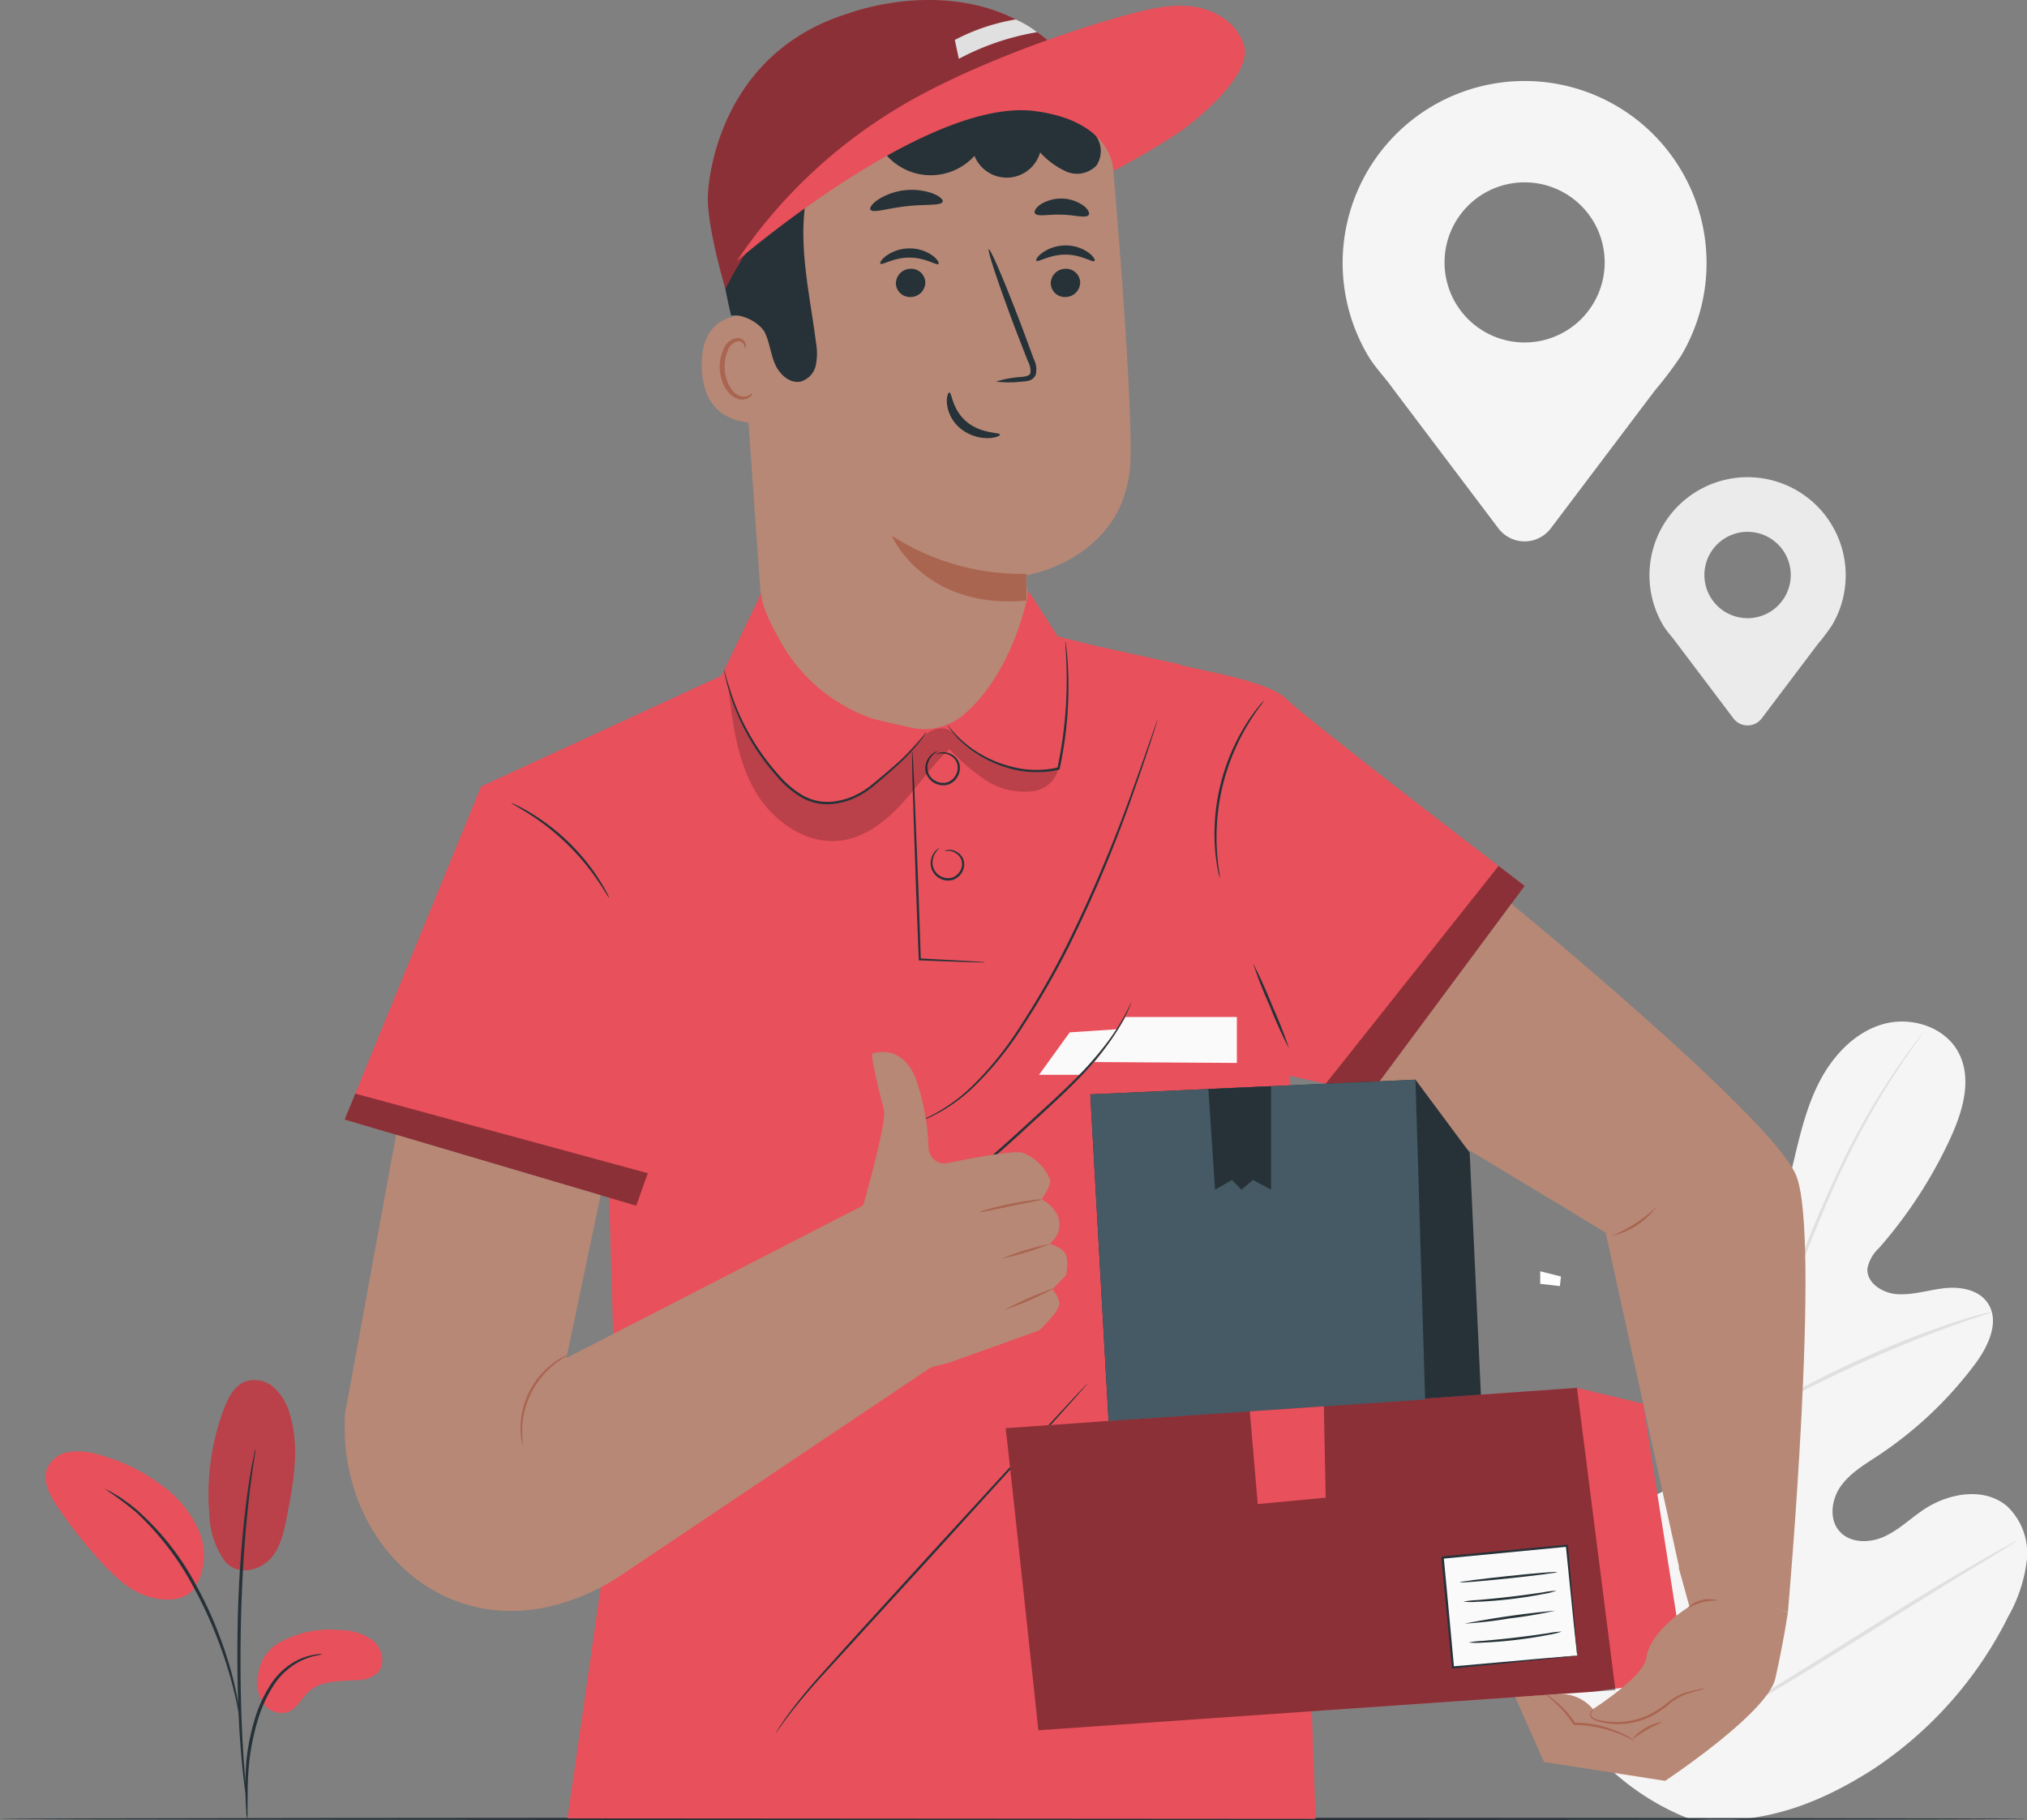 <svg id="Group_458" data-name="Group 458" xmlns="http://www.w3.org/2000/svg" xmlns:xlink="http://www.w3.org/1999/xlink" width="292.829" height="263" viewBox="0 0 292.829 263">
  <rect x="0" y="0" width="292.829" height="263" fill="#808080" stroke="none"/>
  <defs>
    <clipPath id="clip-path">
      <rect id="Rectangle_181" data-name="Rectangle 181" width="292.829" height="263" fill="none"/>
    </clipPath>
    <clipPath id="clip-path-2">
      <rect id="Rectangle_170" data-name="Rectangle 170" width="292.828" height="263" fill="none"/>
    </clipPath>
    <clipPath id="clip-path-5">
      <rect id="Rectangle_172" data-name="Rectangle 172" width="58.596" height="41.707" fill="none"/>
    </clipPath>
    <clipPath id="clip-path-6">
      <rect id="Rectangle_173" data-name="Rectangle 173" width="28.738" height="32.892" fill="none"/>
    </clipPath>
    <clipPath id="clip-path-7">
      <rect id="Rectangle_174" data-name="Rectangle 174" width="43.795" height="16.207" fill="none"/>
    </clipPath>
    <clipPath id="clip-path-8">
      <rect id="Rectangle_175" data-name="Rectangle 175" width="47.703" height="22.827" fill="none"/>
    </clipPath>
    <clipPath id="clip-path-9">
      <rect id="Rectangle_176" data-name="Rectangle 176" width="88.094" height="49.472" fill="none"/>
    </clipPath>
    <clipPath id="clip-path-11">
      <rect id="Rectangle_179" data-name="Rectangle 179" width="12.507" height="27.508" fill="none"/>
    </clipPath>
  </defs>
  <g id="Group_457" data-name="Group 457" clip-path="url(#clip-path)">
    <g id="Group_432" data-name="Group 432">
      <g id="Group_431" data-name="Group 431" clip-path="url(#clip-path-2)">
        <path id="Path_402" data-name="Path 402" d="M353.578,338.353c-17.3-6.846-25.225-25.287-28.74-42.72-.587-2.91-1.626-5.879-.854-8.737s3.566-5.35,6.439-4.746c2.384.5,3.909,2.773,5.6,4.551a17.354,17.354,0,0,0,8.3,4.861c2.064.518,4.477.561,6.055-.87,2.164-1.965,1.641-5.475.942-8.342q-1.955-8.014-3.908-16.03a27.5,27.5,0,0,1-1.157-8.733c.247-2.937,1.619-5.936,4.169-7.349s6.3-.639,7.545,2.034a27.232,27.232,0,0,1,.93,3.556c.362,1.173,1.231,2.36,2.441,2.424,1.226.065,2.181-1.022,2.841-2.066,2.276-3.6,3.4-7.813,4.4-11.973s1.921-8.395,3.86-12.194,5.064-7.188,9.12-8.4,9.04.291,11.037,4.081.615,8.468-1.178,12.354A65.872,65.872,0,0,1,381.1,255.94a5.424,5.424,0,0,0-1.663,2.93c-.169,2.062,2.1,3.532,4.134,3.714,2.31.2,4.579-.568,6.88-.835s4.961.145,6.31,2.06c1.872,2.656.147,6.314-1.79,8.9a56.418,56.418,0,0,1-14.023,13.234c-1.929,1.274-3.991,2.48-5.342,4.367s-1.767,4.713-.259,6.491,4.3,1.8,6.42.866,3.81-2.606,5.73-3.9c3.592-2.425,8.752-3.362,12.088-.551a9.34,9.34,0,0,1,2.873,7.805,21.537,21.537,0,0,1-2.669,8.129,56.733,56.733,0,0,1-19.644,22.158c-8.4,5.345-16.677,8.216-26.563,7.047" transform="translate(-109.655 -75.612)" fill="#f5f5f5"/>
        <path id="Path_403" data-name="Path 403" d="M371.741,327.239a264.22,264.22,0,0,1,3.642-30.122q.688-3.973,1.36-7.846c.452-2.574.9-5.127,1.494-7.6a131.967,131.967,0,0,1,4.221-14c1.557-4.387,3.2-8.494,4.755-12.323s3.1-7.366,4.629-10.532a104.707,104.707,0,0,1,8.331-14.39c1.113-1.616,2.017-2.841,2.641-3.663l.715-.931a2.217,2.217,0,0,1,.259-.3,2.134,2.134,0,0,1-.214.339l-.673.963c-.594.843-1.47,2.087-2.555,3.719a110.721,110.721,0,0,0-8.159,14.438c-1.506,3.168-3.011,6.708-4.559,10.536s-3.161,7.94-4.7,12.321a133.362,133.362,0,0,0-4.173,13.952c-.587,2.457-1.028,4.988-1.48,7.569s-.9,5.195-1.358,7.843a271.127,271.127,0,0,0-3.678,30.057" transform="translate(-125.925 -76.398)" fill="#e0e0e0"/>
        <path id="Path_404" data-name="Path 404" d="M375.8,294.674a5.963,5.963,0,0,1-.571-1.159c-.339-.757-.794-1.869-1.334-3.251-1.084-2.763-2.451-6.628-3.942-10.9s-2.909-8.106-4.032-10.844c-.558-1.37-1.02-2.476-1.35-3.235a5.867,5.867,0,0,1-.456-1.209,5.913,5.913,0,0,1,.646,1.118c.389.733.907,1.818,1.511,3.174,1.218,2.709,2.7,6.54,4.192,10.814l3.791,10.943c.464,1.313.856,2.42,1.171,3.308a5.954,5.954,0,0,1,.374,1.237" transform="translate(-123.34 -89.455)" fill="#e0e0e0"/>
        <path id="Path_405" data-name="Path 405" d="M417.064,286.669a8.174,8.174,0,0,1-1.43.526c-.928.309-2.271.749-3.914,1.346-3.294,1.166-7.789,2.938-12.662,5.109s-9.195,4.342-12.277,5.995c-1.548.816-2.782,1.51-3.638,1.984a8.055,8.055,0,0,1-1.357.695,8.128,8.128,0,0,1,1.248-.879c.825-.532,2.033-1.279,3.562-2.142,3.044-1.745,7.355-3.968,12.241-6.156a133.661,133.661,0,0,1,12.758-4.974c1.664-.551,3.03-.937,3.979-1.183a8.017,8.017,0,0,1,1.49-.321" transform="translate(-129.327 -97.105)" fill="#e0e0e0"/>
        <path id="Path_406" data-name="Path 406" d="M356.933,356.256c-.015.011-.138-.123-.36-.39l-.948-1.186c-.819-1.034-1.965-2.56-3.355-4.463-2.784-3.807-6.464-9.186-10.445-15.176s-7.608-11.4-10.309-15.257l-3.212-4.562-.868-1.246a1.906,1.906,0,0,1-.272-.458,2,2,0,0,1,.36.391l.948,1.185c.819,1.033,1.964,2.559,3.355,4.463,2.784,3.806,6.464,9.185,10.447,15.178s7.607,11.4,10.308,15.256l3.212,4.561.867,1.246a1.976,1.976,0,0,1,.273.458" transform="translate(-110.824 -106.202)" fill="#e0e0e0"/>
        <path id="Path_407" data-name="Path 407" d="M417.487,336.644a2.059,2.059,0,0,1-.439.316l-1.311.815-4.85,2.949c-4.094,2.49-9.709,5.995-15.908,9.876s-11.854,7.339-16,9.745c-2.073,1.2-3.76,2.161-4.939,2.8-.546.291-1,.53-1.363.727a1.976,1.976,0,0,1-.493.22,2.073,2.073,0,0,1,.439-.317l1.311-.815,4.848-2.948c4.095-2.49,9.71-6,15.91-9.878s11.851-7.337,16-9.743c2.073-1.2,3.76-2.162,4.94-2.8l1.363-.726a1.974,1.974,0,0,1,.493-.22" transform="translate(-126.075 -114.035)" fill="#e0e0e0"/>
        <path id="Path_408" data-name="Path 408" d="M345.9,44.055a26.286,26.286,0,1,0-48.943,13.28h-.015l.075.1c1.008,1.7,2.271,2.913,3.546,4.7l15.262,20.217a4.746,4.746,0,0,0,7.577,0l15.008-19.883a56.69,56.69,0,0,0,3.817-5.058l.054-.072h-.011a26.121,26.121,0,0,0,3.628-13.28M319.616,55.5a11.568,11.568,0,1,1,11.568-11.568A11.568,11.568,0,0,1,319.616,55.5" transform="translate(-99.364 -6.019)" fill="#f5f5f5"/>
        <path id="Path_409" data-name="Path 409" d="M388.707,118.48a14.175,14.175,0,1,0-26.393,7.161h-.008l.04.054c.544.916,1.225,1.571,1.912,2.533l8.23,10.9a2.56,2.56,0,0,0,4.086,0l8.093-10.722a30.546,30.546,0,0,0,2.058-2.728l.03-.039h-.006a14.082,14.082,0,0,0,1.957-7.161m-14.175,6.172a6.238,6.238,0,1,1,6.238-6.238,6.239,6.239,0,0,1-6.238,6.238" transform="translate(-122.069 -35.333)" fill="#ebebeb"/>
      </g>
    </g>
    <g id="Group_434" data-name="Group 434">
      <g id="Group_433" data-name="Group 433" clip-path="url(#clip-path-2)">
        <path id="Path_410" data-name="Path 410" d="M292.763,397.337c0,.1-65.542.172-146.374.172C65.528,397.509,0,397.432,0,397.337s65.528-.172,146.389-.172c80.832,0,146.374.077,146.374.172" transform="translate(0 -134.537)" fill="#263238"/>
      </g>
    </g>
    <g id="Group_451" data-name="Group 451">
      <g id="Group_450" data-name="Group 450" clip-path="url(#clip-path-2)">
        <path id="Path_411" data-name="Path 411" d="M160.667,37.256l4.35,61.632a19.216,19.216,0,0,0,38.342-2.611c-.386-5.866-.734-10.67-.734-10.67s14.921-2.32,15.1-17.238c.106-8.616-1.379-28.168-2.654-43.148a19.564,19.564,0,0,0-19.5-17.9h-9.012a27.609,27.609,0,0,0-25.9,29.934" transform="translate(-54.39 -2.48)" fill="#b78876"/>
        <path id="Path_412" data-name="Path 412" d="M214.247,122.553a34.7,34.7,0,0,1-19.449-5.527s4.6,10.736,19.483,9.392Z" transform="translate(-65.987 -39.642)" fill="#aa6550"/>
        <path id="Path_413" data-name="Path 413" d="M233.808,60.656a2.132,2.132,0,0,1-2.055,2.15,2.037,2.037,0,0,1-2.195-1.921,2.131,2.131,0,0,1,2.051-2.151,2.041,2.041,0,0,1,2.2,1.922" transform="translate(-77.761 -19.894)" fill="#263238"/>
        <path id="Path_414" data-name="Path 414" d="M234.8,55.868c-.264.278-1.878-.917-4.171-.911-2.29-.026-3.972,1.153-4.221.872-.122-.125.147-.626.879-1.159a5.848,5.848,0,0,1,3.379-1.042,5.618,5.618,0,0,1,3.32,1.072c.7.541.944,1.043.813,1.168" transform="translate(-76.685 -18.166)" fill="#263238"/>
        <path id="Path_415" data-name="Path 415" d="M199.98,60.656a2.13,2.13,0,0,1-2.054,2.149,2.038,2.038,0,0,1-2.2-1.921,2.132,2.132,0,0,1,2.053-2.15,2.04,2.04,0,0,1,2.2,1.922" transform="translate(-66.302 -19.894)" fill="#263238"/>
        <path id="Path_416" data-name="Path 416" d="M200.721,56.515c-.264.278-1.881-.917-4.171-.91-2.29-.027-3.973,1.152-4.221.871-.122-.124.144-.626.88-1.159a5.844,5.844,0,0,1,3.378-1.042,5.615,5.615,0,0,1,3.32,1.072c.7.541.943,1.043.814,1.168" transform="translate(-65.141 -18.385)" fill="#263238"/>
        <path id="Path_417" data-name="Path 417" d="M217.067,73.587a15.2,15.2,0,0,1,3.724-.672c.585-.06,1.139-.177,1.238-.577a2.977,2.977,0,0,0-.391-1.734q-.826-2.125-1.731-4.458c-2.4-6.347-4.144-11.565-3.888-11.66s2.414,4.973,4.817,11.319q.868,2.348,1.658,4.484a3.388,3.388,0,0,1,.3,2.3,1.469,1.469,0,0,1-.962.856,3.969,3.969,0,0,1-.994.138,14.887,14.887,0,0,1-3.774.005" transform="translate(-73.166 -18.456)" fill="#263238"/>
        <path id="Path_418" data-name="Path 418" d="M207.223,85.771c.373-.022.378,2.466,2.507,4.233s4.778,1.492,4.8,1.84c.034.156-.591.483-1.71.514a6.2,6.2,0,0,1-4.006-1.4,5.4,5.4,0,0,1-1.943-3.55c-.095-1.04.183-1.656.353-1.642" transform="translate(-70.07 -29.054)" fill="#263238"/>
        <path id="Path_419" data-name="Path 419" d="M200.571,43.195c-.226.624-2.515.328-5.2.652-2.7.27-4.866,1.057-5.223.5-.159-.267.219-.854,1.1-1.457a9.115,9.115,0,0,1,7.943-.876c.987.4,1.485.887,1.387,1.183" transform="translate(-64.398 -14.05)" fill="#263238"/>
        <path id="Path_420" data-name="Path 420" d="M233.839,45.765c-.4.52-1.982-.02-3.882-.045-1.9-.092-3.507.35-3.877-.2-.163-.264.091-.786.794-1.279a5.621,5.621,0,0,1,6.252.194c.671.535.891,1.071.713,1.325" transform="translate(-76.567 -14.698)" fill="#263238"/>
        <path id="Path_421" data-name="Path 421" d="M163.237,69.282c-.255-.11-10.25-3.032-9.924,7.167s10.5,7.768,10.506,7.475-.582-14.642-.582-14.642" transform="translate(-51.931 -23.31)" fill="#b78876"/>
        <path id="Path_422" data-name="Path 422" d="M161.911,81.871c-.046-.031-.174.13-.469.277a1.777,1.777,0,0,1-1.327.07c-1.09-.361-2.052-2.043-2.16-3.879a5.861,5.861,0,0,1,.416-2.56,2.054,2.054,0,0,1,1.293-1.406.9.9,0,0,1,1.065.453c.145.281.087.487.142.5.03.024.214-.178.118-.6a1.135,1.135,0,0,0-.422-.626,1.343,1.343,0,0,0-.991-.228,2.5,2.5,0,0,0-1.805,1.641,6.036,6.036,0,0,0-.525,2.862c.131,2.053,1.244,3.942,2.732,4.322a1.906,1.906,0,0,0,1.617-.322c.307-.262.354-.492.318-.509" transform="translate(-53.262 -25.02)" fill="#aa6550"/>
        <path id="Path_423" data-name="Path 423" d="M158.823,47.066c1.555-.376,4.247,1.059,4.909,2.516s.81,3.107,1.471,4.564,2.156,2.775,3.714,2.407a3.138,3.138,0,0,0,2.125-2.328,8.622,8.622,0,0,0,.03-3.289c-.6-4.764-1.6-9.486-1.794-14.283s.492-9.781,3.011-13.868,7.145-7.092,11.93-6.706c3.17.255,6.077,1.908,9.226,2.349A12.457,12.457,0,0,0,203.8,14.973c.343-.341,1.935-1.391,1.935-1.391,0-.247-.233-2.377-1.073-3.154-6.247-5.777-17.5-7.39-25.756-5.314s-15.987,7.9-19.538,15.636-2.5,18.489-.541,26.315" transform="translate(-53.191 -1.439)" fill="#263238"/>
        <path id="Path_424" data-name="Path 424" d="M213.234,20.44S174.1,7.848,157.168,41.708c0,0-2.531-8.473-2.531-13.016,0-3.033,1.815-21.1,20.405-26.784,0,0,28.006-10.689,38.192,18.531" transform="translate(-52.382 0)" fill="#e8505b"/>
        <path id="Path_425" data-name="Path 425" d="M192.009,28.6a8.513,8.513,0,0,0,13.552,1.233,5.019,5.019,0,0,0,9.486-.5,11.407,11.407,0,0,0,3.808,2.78,3.887,3.887,0,0,0,4.348-.908,3.8,3.8,0,0,0-.27-4.489,9.263,9.263,0,0,0-3.967-2.671A28.672,28.672,0,0,0,204.2,21.807a19.9,19.9,0,0,0-12.948,7.052" transform="translate(-64.785 -7.315)" fill="#263238"/>
        <g id="Group_437" data-name="Group 437" transform="translate(102.255)" opacity="0.4">
          <g id="Group_436" data-name="Group 436">
            <g id="Group_435" data-name="Group 435" clip-path="url(#clip-path-5)">
              <path id="Path_426" data-name="Path 426" d="M213.234,20.44a18.188,18.188,0,0,0-12.445-5.651c-11.544-.51-33.152,5.981-43.621,26.919,0,0-2.531-8.473-2.531-13.016,0-3.033,1.815-21.1,20.405-26.784,0,0,28.006-10.689,38.192,18.531" transform="translate(-154.638 0)"/>
            </g>
          </g>
        </g>
        <path id="Path_427" data-name="Path 427" d="M160.937,38.167a73.689,73.689,0,0,1,22.8-21.839c9-5.62,23.872-11.179,34.124-13.9,3.077-.817,6.287-1.531,9.425-.989s6.209,2.632,6.987,5.719c.975,3.865-5.885,9.829-9.107,12.174a105.845,105.845,0,0,1-9.8,5.785s.088-7.169-11.386-8.647c-15.607-2.011-43.046,21.7-43.046,21.7" transform="translate(-54.516 -0.423)" fill="#e8505b"/>
        <path id="Path_428" data-name="Path 428" d="M209.181,9.938a36.911,36.911,0,0,1,11.3-3.847,14.551,14.551,0,0,0-3.072-1.844A29.131,29.131,0,0,0,208.6,7.21Z" transform="translate(-70.663 -1.439)" fill="#e0e0e0"/>
        <path id="Path_429" data-name="Path 429" d="M195.788,139.722l-12.413-2.735-5.049-1.262-4.208-6.522s-2.006,11.657-9.516,17.932a8.729,8.729,0,0,1-7.395,1.775c-1.7-.357-3.7-.8-5.18-1.194-.315-.084-.663-.2-1.032-.328a24.2,24.2,0,0,1-12.78-11.026c-1.671-2.964-3.079-6.006-2.6-7.159l-5.891,12.2-34.714,15.99L75.3,205.522l38.2,11.3,1.189,39.656-7.2,50.015,108.072.075-3.832-111.285" transform="translate(-25.509 -43.767)" fill="#e8505b"/>
        <path id="Path_430" data-name="Path 430" d="M209.835,194.646a3.944,3.944,0,0,1-.68.015l-1.922-.045-6.87-.245-.135,0-.005-.136c-.117-2.982-.255-6.512-.4-10.29-.18-5.439-.343-10.36-.462-13.977-.042-1.755-.076-3.191-.1-4.237,0-.47-.007-.852-.01-1.153a1.771,1.771,0,0,1,.02-.4,1.8,1.8,0,0,1,.05.4c.019.3.044.681.074,1.15.052,1.045.123,2.48.21,4.233.145,3.616.344,8.536.563,13.973.129,3.779.25,7.31.352,10.293l-.14-.14,6.865.367,1.918.126a3.916,3.916,0,0,1,.676.075" transform="translate(-67.494 -55.611)" fill="#263238"/>
        <path id="Path_431" data-name="Path 431" d="M205.325,185.731a.9.9,0,0,1,.514-.168,2.11,2.11,0,0,1,1.425.4,2.176,2.176,0,0,1,.693.789,2,2,0,0,1,.188,1.2,2.436,2.436,0,0,1-1.766,1.993,2.568,2.568,0,0,1-2.513-.9,2.447,2.447,0,0,1-.474-2.138,2.649,2.649,0,0,1,.714-1.293c.254-.243.434-.322.444-.307s-.134.14-.345.4a2.776,2.776,0,0,0-.575,1.252,2.232,2.232,0,0,0,.479,1.884,2.284,2.284,0,0,0,2.189.766,2.147,2.147,0,0,0,1.533-1.706,1.8,1.8,0,0,0-.713-1.746,2.116,2.116,0,0,0-1.274-.458c-.33,0-.511.064-.521.034" transform="translate(-68.874 -62.771)" fill="#263238"/>
        <path id="Path_432" data-name="Path 432" d="M203.776,164.6a1.049,1.049,0,0,1,.543-.247,2.347,2.347,0,0,1,1.613.237,2.388,2.388,0,0,1,.867.766,2.159,2.159,0,0,1,.357,1.289,2.579,2.579,0,0,1-1.744,2.345,2.642,2.642,0,0,1-2.765-.963,2.323,2.323,0,0,1-.478-1.246,2.668,2.668,0,0,1,1.223-2.4,1.126,1.126,0,0,1,.556-.214c.012.029-.187.1-.481.325a2.655,2.655,0,0,0-.885,1.233,2.167,2.167,0,0,0,.315,2.1,2.351,2.351,0,0,0,2.415.829,2.288,2.288,0,0,0,1.526-2.03,1.973,1.973,0,0,0-1.026-1.83,2.362,2.362,0,0,0-1.472-.318c-.362.047-.553.145-.566.116" transform="translate(-68.482 -55.609)" fill="#263238"/>
        <path id="Path_433" data-name="Path 433" d="M199.277,215.638a.691.691,0,0,1,.166-.077l.5-.191c.442-.15,1.072-.428,1.875-.8a24.712,24.712,0,0,0,6.081-4.324,48.2,48.2,0,0,0,6.962-8.638,122.23,122.23,0,0,0,6.784-11.821,205.4,205.4,0,0,0,9.634-22.828c1.083-2.984,1.923-5.411,2.511-7.086.288-.818.514-1.463.678-1.928.075-.2.136-.368.185-.5a.671.671,0,0,1,.074-.166.757.757,0,0,1-.041.177c-.04.134-.09.3-.152.51-.149.47-.356,1.122-.618,1.949-.549,1.688-1.354,4.129-2.409,7.124a191.019,191.019,0,0,1-9.556,22.9,118.249,118.249,0,0,1-6.827,11.84,47.359,47.359,0,0,1-7.061,8.641,23.948,23.948,0,0,1-6.19,4.267,17.663,17.663,0,0,1-1.909.745l-.508.159a.71.71,0,0,1-.177.043" transform="translate(-67.504 -53.278)" fill="#263238"/>
        <path id="Path_434" data-name="Path 434" d="M231.433,225.331c.283,0,6.862-.453,6.862-.453s-2.715,4.8-5.544,6.594h-5.757Z" transform="translate(-76.893 -76.176)" fill="#fafafa"/>
        <path id="Path_435" data-name="Path 435" d="M197.536,251.1a2.384,2.384,0,0,1,.376-.286l1.11-.767c.96-.67,2.341-1.651,4-2.925,3.334-2.533,7.708-6.32,12.414-10.645,2.36-2.158,4.62-4.2,6.575-6.152a50.881,50.881,0,0,0,4.848-5.5,30.379,30.379,0,0,0,2.653-4.168c.287-.51.467-.927.608-1.2a2.4,2.4,0,0,1,.226-.415,2.475,2.475,0,0,1-.163.442c-.122.284-.282.712-.552,1.234a27.405,27.405,0,0,1-2.577,4.251,48.312,48.312,0,0,1-4.819,5.582c-1.951,1.976-4.209,4.026-6.568,6.183a162.732,162.732,0,0,1-12.5,10.585c-1.683,1.252-3.088,2.206-4.073,2.843-.492.319-.883.553-1.147.714a2.454,2.454,0,0,1-.413.227" transform="translate(-66.914 -74.197)" fill="#263238"/>
        <path id="Path_436" data-name="Path 436" d="M169.5,352.776a.663.663,0,0,1,.082-.155l.27-.436c.242-.38.613-.932,1.108-1.631,1-1.395,2.529-3.348,4.551-5.647,4.072-4.573,9.778-10.807,16.065-17.71l16.156-17.63,4.925-5.316,1.352-1.434.358-.367a.654.654,0,0,1,.131-.117.683.683,0,0,1-.105.141l-.333.39-1.3,1.477-4.844,5.389-16.082,17.7-16.136,17.64c-2.043,2.275-3.6,4.2-4.625,5.565-.511.684-.9,1.223-1.159,1.591l-.3.417a.656.656,0,0,1-.112.136" transform="translate(-57.416 -102.413)" fill="#263238"/>
        <path id="Path_437" data-name="Path 437" d="M256.208,144.605c.568.852,13.347,2.272,16.471,5.4s34.362,26.979,34.362,26.979l-22.252,30.012-14.379-3.165Z" transform="translate(-86.789 -48.984)" fill="#e8505b"/>
        <g id="Group_440" data-name="Group 440" transform="translate(191.515 125.116)" opacity="0.4">
          <g id="Group_439" data-name="Group 439">
            <g id="Group_438" data-name="Group 438" clip-path="url(#clip-path-6)">
              <path id="Path_438" data-name="Path 438" d="M314.6,189.209l-24.976,31.464,6.486,1.428,22.252-30.012Z" transform="translate(-289.623 -189.209)"/>
            </g>
          </g>
        </g>
        <path id="Path_439" data-name="Path 439" d="M266.106,178.71a6.452,6.452,0,0,1-.259-1.045,12.064,12.064,0,0,1-.219-1.244c-.064-.488-.161-1.043-.193-1.663-.052-.619-.1-1.3-.1-2.029-.028-.731.021-1.511.057-2.332a30.049,30.049,0,0,1,2.57-10.328c.354-.743.675-1.454,1.043-2.086.339-.648.7-1.225,1.037-1.747.319-.533.665-.977.95-1.379a12.093,12.093,0,0,1,.777-1,6.324,6.324,0,0,1,.718-.8,6.554,6.554,0,0,1-.612.884c-.21.274-.461.614-.725,1.026s-.6.86-.9,1.4c-.32.526-.667,1.1-.991,1.752-.354.632-.663,1.341-1,2.08a31.5,31.5,0,0,0-2.544,10.222c-.044.812-.1,1.584-.087,2.308-.017.724.019,1.4.054,2.012.016.617.1,1.168.142,1.656s.1.906.16,1.246a6.482,6.482,0,0,1,.126,1.068" transform="translate(-89.879 -51.848)" fill="#263238"/>
        <path id="Path_440" data-name="Path 440" d="M278.954,222.813a65.16,65.16,0,0,1-2.763-6.1,65.119,65.119,0,0,1-2.445-6.235,65.218,65.218,0,0,1,2.763,6.1,65.2,65.2,0,0,1,2.445,6.234" transform="translate(-92.728 -71.298)" fill="#263238"/>
        <path id="Path_441" data-name="Path 441" d="M125.842,189.174c-.053.029-.588-.955-1.6-2.444a34.311,34.311,0,0,0-10.015-9.72c-1.519-.967-2.518-1.471-2.491-1.526a3.453,3.453,0,0,1,.728.3c.461.21,1.11.555,1.891,1.015a30.436,30.436,0,0,1,10.091,9.793c.483.767.847,1.405,1.071,1.86a3.44,3.44,0,0,1,.324.718" transform="translate(-37.85 -59.444)" fill="#263238"/>
        <g id="Group_443" data-name="Group 443" transform="translate(49.795 158.007)" opacity="0.4">
          <g id="Group_442" data-name="Group 442">
            <g id="Group_441" data-name="Group 441" clip-path="url(#clip-path-7)">
              <path id="Path_442" data-name="Path 442" d="M75.3,242.7l1.535-3.748,42.26,11.5-1.676,4.7Z" transform="translate(-75.303 -238.95)"/>
            </g>
          </g>
        </g>
        <path id="Path_443" data-name="Path 443" d="M243.586,222.207h16.088v6.642l-20.58-.132a44.916,44.916,0,0,0,4.493-6.51" transform="translate(-80.991 -75.271)" fill="#fafafa"/>
        <g id="Group_446" data-name="Group 446" transform="translate(105.214 98.696)" opacity="0.2">
          <g id="Group_445" data-name="Group 445">
            <g id="Group_444" data-name="Group 444" clip-path="url(#clip-path-8)">
              <path id="Path_444" data-name="Path 444" d="M159.112,149.65c.582,5.16,1.213,10.479,3.765,15s7.547,8.086,12.684,7.327c3.428-.506,6.332-2.8,8.666-5.359s4.288-5.473,6.835-7.822a30.026,30.026,0,0,0,5.131,4.415,10.083,10.083,0,0,0,6.433,1.7,4.369,4.369,0,0,0,4.19-3.306,10.512,10.512,0,0,1-6.1.171,16.667,16.667,0,0,1-7.218-3.318c-1.4-1.1-1.908-2.763-3.69-2.66-1.647.1-2.936,1.4-4.022,2.64a46.117,46.117,0,0,1-5.736,5.531c-1.976,1.567-3.9,2.626-6.425,2.571-4.163-.091-7.569-3.358-9.866-6.83a34.242,34.242,0,0,1-4.623-10.453" transform="translate(-159.112 -149.255)"/>
            </g>
          </g>
        </g>
        <path id="Path_445" data-name="Path 445" d="M224.016,140.122a1.594,1.594,0,0,1,.069.368c.032.243.086.6.129,1.065.1.926.2,2.272.237,3.938a56.2,56.2,0,0,1-1.236,12.946c-.008.036-.015.072-.021.105l-.022.105-.1.025a14.088,14.088,0,0,1-7.124-.188,16.9,16.9,0,0,1-5.277-2.473,13.632,13.632,0,0,1-2.884-2.665,7.922,7.922,0,0,1-.625-.866,1.511,1.511,0,0,1-.19-.321,16.7,16.7,0,0,0,3.836,3.651,17.131,17.131,0,0,0,5.222,2.367,13.974,13.974,0,0,0,6.954.161l-.125.13.021-.1a60.5,60.5,0,0,0,1.33-12.871c-.007-1.66-.07-3-.127-3.931-.027-.433-.048-.786-.064-1.069a1.445,1.445,0,0,1,0-.376" transform="translate(-70.11 -47.465)" fill="#263238"/>
        <path id="Path_446" data-name="Path 446" d="M187.4,155.26a2.215,2.215,0,0,1-.212.4,11.031,11.031,0,0,1-.733,1.057,28.16,28.16,0,0,1-3.251,3.431c-.735.676-1.559,1.393-2.452,2.152-.449.378-.9.774-1.4,1.166a12.778,12.778,0,0,1-1.637,1.054,10.154,10.154,0,0,1-3.989,1.211,7.552,7.552,0,0,1-4.362-.964,13.916,13.916,0,0,1-3.421-2.881A33.259,33.259,0,0,1,160,152.477a32,32,0,0,1-1.483-4.488c-.138-.541-.222-.966-.275-1.255a2.161,2.161,0,0,1-.065-.443,2.236,2.236,0,0,1,.133.428c.075.284.181.7.337,1.236a36.615,36.615,0,0,0,1.577,4.427,34.137,34.137,0,0,0,5.969,9.273,13.725,13.725,0,0,0,3.339,2.807,7.243,7.243,0,0,0,4.169.928,9.916,9.916,0,0,0,3.864-1.155,12.621,12.621,0,0,0,1.6-1.015c.485-.374.948-.772,1.4-1.144.9-.748,1.73-1.452,2.472-2.113a31.7,31.7,0,0,0,3.311-3.333c.354-.427.611-.774.78-1.012a2.18,2.18,0,0,1,.27-.358" transform="translate(-53.582 -49.555)" fill="#263238"/>
        <path id="Path_447" data-name="Path 447" d="M180.833,259.544l5.095-7.428s3.5-12.185,3.029-13.884-2.025-8.054-1.658-8.13,4.181-1.5,6.25,3.6a33.352,33.352,0,0,1,1.848,10.05,2.311,2.311,0,0,0,2.776,2.152c3.525-.723,9.39-1.827,10.782-1.494a6.9,6.9,0,0,1,4.011,3.928c.176.862-1.221,2.816-1.221,2.816a5.313,5.313,0,0,1,2.248,2.209c.072.18.134.357.186.528a3.207,3.207,0,0,1-.71,3.1l-.539.591s2.145.589,2.41,1.817a7.329,7.329,0,0,1-.073,2.71l-2.012,2.08a3.393,3.393,0,0,1,1.043,1.967c.1,1.134-2.917,3.932-2.917,3.932l-12.967,4.649-5.145,1.311Z" transform="translate(-61.256 -77.865)" fill="#b78876"/>
        <path id="Path_448" data-name="Path 448" d="M223.022,262.062c.014.1-2.01.464-4.492.971s-4.489.957-4.514.862a5,5,0,0,1,1.278-.443c.8-.226,1.921-.5,3.167-.756s2.384-.436,3.211-.542a5.04,5.04,0,0,1,1.35-.092" transform="translate(-72.497 -88.765)" fill="#aa6550"/>
        <path id="Path_449" data-name="Path 449" d="M225.863,271.764a38.629,38.629,0,0,1-6.962,2.125,38.486,38.486,0,0,1,6.962-2.125" transform="translate(-74.151 -92.054)" fill="#aa6550"/>
        <path id="Path_450" data-name="Path 450" d="M226.795,281.337a47.813,47.813,0,0,1-7.426,3.247,47.813,47.813,0,0,1,7.426-3.247" transform="translate(-74.31 -95.299)" fill="#aa6550"/>
        <path id="Path_451" data-name="Path 451" d="M115.206,311.6l47.688-31.992-12.03-21.794L107.337,280.2l4.938-23.52-29.539-8.737-7.37,40.243c-1.141,17.906,13.22,32.364,30.535,27.662a31.534,31.534,0,0,0,9.3-4.245" transform="translate(-25.508 -83.99)" fill="#b78876"/>
        <path id="Path_452" data-name="Path 452" d="M114.051,309.121a1.959,1.959,0,0,1-.164-.6,9.971,9.971,0,0,1-.165-1.686,11.709,11.709,0,0,1,4.828-9.679,10,10,0,0,1,1.447-.883,1.964,1.964,0,0,1,.577-.229c.03.055-.771.433-1.877,1.306a12.326,12.326,0,0,0-4.733,9.486c-.032,1.408.147,2.275.086,2.285" transform="translate(-38.521 -100.282)" fill="#aa6550"/>
        <path id="Path_453" data-name="Path 453" d="M299.431,224.9c.3-.407,33.964,20.1,33.964,20.1l10.788,49.167,15.532,5.7s4.85-54.712,1.158-63.231-41.094-39.154-41.094-39.154Z" transform="translate(-101.43 -66.897)" fill="#b78876"/>
        <path id="Path_454" data-name="Path 454" d="M358.516,263.643a10.961,10.961,0,0,1-6.633,4.268,20.173,20.173,0,0,0,6.633-4.268" transform="translate(-119.198 -89.306)" fill="#aa6550"/>
        <path id="Path_455" data-name="Path 455" d="M238.2,238.026l2.634,47.186,53.8-3.636-1.628-35.127-7.833-10.544Z" transform="translate(-80.69 -79.911)" fill="#263238"/>
        <path id="Path_456" data-name="Path 456" d="M219.7,309.072c.163.907,4.73,43.644,4.73,43.644l80.071-5.568,13.552-1.813-6.249-39.8-9.572-2.291Z" transform="translate(-74.423 -102.722)" fill="#e8505b"/>
        <g id="Group_449" data-name="Group 449" transform="translate(145.281 200.522)" opacity="0.4">
          <g id="Group_448" data-name="Group 448">
            <g id="Group_447" data-name="Group 447" clip-path="url(#clip-path-9)">
              <path id="Path_457" data-name="Path 457" d="M302.236,303.244,219.7,309.072c.163.907,4.73,43.644,4.73,43.644l83.364-5.8Z" transform="translate(-219.704 -303.244)"/>
            </g>
          </g>
        </g>
        <path id="Path_458" data-name="Path 458" d="M286.574,282.12l-45.735,3.091L238.2,238.026l46.974-2.121Z" transform="translate(-80.69 -79.911)" fill="#455a64"/>
        <path id="Path_459" data-name="Path 459" d="M263.991,237.739l.964,14.542,2.446-1.4,1.359,1.4,1.683-1.4,2.6,1.4V237.33Z" transform="translate(-89.425 -80.394)" fill="#263238"/>
        <path id="Path_460" data-name="Path 460" d="M336.491,277.769v1.814l2.843.33.149-1.385Z" transform="translate(-113.984 -94.092)" fill="#fff"/>
        <path id="Path_461" data-name="Path 461" d="M284.007,320.48l-.265-13.189-10.7.723,1.147,13.394Z" transform="translate(-92.492 -104.093)" fill="#e8505b"/>
        <rect id="Rectangle_177" data-name="Rectangle 177" width="18.03" height="15.949" transform="translate(208.406 225.035) rotate(-5.415)" fill="#fafafa"/>
        <path id="Path_462" data-name="Path 462" d="M334.517,353.539a2.412,2.412,0,0,1-.045-.3l-.1-.859c-.082-.772-.2-1.859-.344-3.231-.283-2.789-.683-6.732-1.163-11.47l.159.131-17.945,1.728c-.036.04.292-.354.154-.184v.013l0,.017,0,.034.006.067.013.135.025.27.051.538q.052.538.1,1.07.1,1.065.2,2.112.2,2.091.384,4.093c.247,2.664.481,5.19.7,7.528l-.165-.137,12.953-1.151,3.679-.309.983-.075a3.017,3.017,0,0,1,.35-.016,1.993,1.993,0,0,1-.313.047l-.949.108-3.638.385-13.035,1.313-.151.015-.015-.152c-.226-2.337-.471-4.862-.729-7.525l-.392-4.093q-.1-1.045-.2-2.111-.051-.533-.1-1.07l-.051-.538-.026-.27-.013-.135-.007-.067,0-.034v-.03c-.139.166.188-.231.157-.19L333,337.515l.146-.013.013.145c.423,4.782.774,8.762,1.022,11.577.113,1.361.2,2.439.266,3.205.026.347.046.623.062.835a1.589,1.589,0,0,1,.01.276" transform="translate(-106.656 -114.327)" fill="#263238"/>
        <path id="Path_463" data-name="Path 463" d="M332.993,343.486c.01.095-3.128.5-7.007.911s-7.034.663-7.044.569,3.127-.5,7.008-.911,7.034-.663,7.044-.569" transform="translate(-108.039 -116.347)" fill="#263238"/>
        <path id="Path_464" data-name="Path 464" d="M333.153,347.569a10.276,10.276,0,0,1-1.93.477c-1.2.24-2.876.518-4.736.737s-3.553.334-4.779.379a10.165,10.165,0,0,1-1.987-.018,12.764,12.764,0,0,1,1.972-.225c1.219-.107,2.9-.262,4.754-.478s3.524-.457,4.735-.635a12.708,12.708,0,0,1,1.971-.237" transform="translate(-108.304 -117.733)" fill="#263238"/>
        <path id="Path_465" data-name="Path 465" d="M334.3,356.489a10.274,10.274,0,0,1-1.929.477c-1.2.24-2.876.518-4.737.737s-3.553.334-4.779.379a10.162,10.162,0,0,1-1.987-.018,12.768,12.768,0,0,1,1.972-.225c1.219-.107,2.9-.261,4.754-.478s3.524-.457,4.735-.635a12.714,12.714,0,0,1,1.971-.237" transform="translate(-108.692 -120.755)" fill="#263238"/>
        <path id="Path_466" data-name="Path 466" d="M333.082,351.916a64.115,64.115,0,0,1-6.544,1.11,64.214,64.214,0,0,1-6.593.768,127.848,127.848,0,0,1,13.137-1.878" transform="translate(-108.379 -119.204)" fill="#263238"/>
        <path id="Path_467" data-name="Path 467" d="M352.683,373.3s14.778-9.777,15.915-14.778,1.818-9.549,1.818-9.549l-15.789-6.54,1.566,5.689s-5.662,3.366-6.24,7.444c-.385,2.72-7.7,7.37-7.7,7.37a6.042,6.042,0,0,0-5.078-2.172l-6.15.434,4.154,9.373Z" transform="translate(-112.132 -115.996)" fill="#b78876"/>
        <path id="Path_468" data-name="Path 468" d="M363.995,368.84a2.469,2.469,0,0,1-.7.284c-.461.153-1.149.3-1.958.57a8.045,8.045,0,0,0-2.565,1.49,12.8,12.8,0,0,1-3.159,2.006,10.709,10.709,0,0,1-6.7.562,3.532,3.532,0,0,1-1.121-.416.821.821,0,0,1-.409-.819.605.605,0,0,1,.333-.477c.132-.049.2-.019.2-.013s-.071.015-.171.074a.553.553,0,0,0-.231.432.671.671,0,0,0,.382.641,3.545,3.545,0,0,0,1.069.34,10.983,10.983,0,0,0,6.514-.641,13.132,13.132,0,0,0,3.1-1.941,7.922,7.922,0,0,1,2.685-1.47c.841-.242,1.529-.354,2-.468a4.566,4.566,0,0,1,.735-.155" transform="translate(-117.668 -124.941)" fill="#aa6550"/>
        <path id="Path_469" data-name="Path 469" d="M350.448,376.871c-.029.049-.759-.385-2.017-.9a18.191,18.191,0,0,0-5.126-1.276c-.518-.056-1.026-.071-1.515-.082l-.093,0-.048-.075a15.992,15.992,0,0,0-2.75-3.246c-.794-.718-1.326-1.089-1.3-1.129a1.316,1.316,0,0,1,.41.215,10.754,10.754,0,0,1,1.032.749,14.033,14.033,0,0,1,2.891,3.23l-.141-.077c.5.007,1.018.02,1.547.076a16.153,16.153,0,0,1,5.19,1.4,13.614,13.614,0,0,1,1.438.77,1.991,1.991,0,0,1,.482.356" transform="translate(-114.359 -125.388)" fill="#aa6550"/>
        <path id="Path_470" data-name="Path 470" d="M360.892,376.24c.03.1-1,.469-2.162,1.134s-2.014,1.351-2.082,1.276a7.2,7.2,0,0,1,4.244-2.41" transform="translate(-120.811 -127.443)" fill="#aa6550"/>
        <path id="Path_471" data-name="Path 471" d="M372.981,349.564c-.013.1-1.026-.022-2.208.3-1.187.3-2.009.9-2.071.821a4.278,4.278,0,0,1,4.279-1.116" transform="translate(-124.894 -118.346)" fill="#aa6550"/>
      </g>
    </g>
    <g id="Group_456" data-name="Group 456">
      <g id="Group_455" data-name="Group 455" clip-path="url(#clip-path-2)">
        <path id="Path_472" data-name="Path 472" d="M47.919,327.706c1.948,2.313,5.233,1.2,6.656-.449s1.885-3.887,2.3-6.022c.944-4.879,1.877-9.992.427-14.744a8.141,8.141,0,0,0-2.218-3.8,4.25,4.25,0,0,0-4.132-.977c-1.653.6-2.558,2.351-3.177,4a34.92,34.92,0,0,0-2.1,15.232,12.11,12.11,0,0,0,2.248,6.764" transform="translate(-15.428 -102.136)" fill="#e8505b"/>
        <g id="Group_454" data-name="Group 454" transform="translate(30.116 199.378)" opacity="0.2">
          <g id="Group_453" data-name="Group 453">
            <g id="Group_452" data-name="Group 452" clip-path="url(#clip-path-11)">
              <path id="Path_473" data-name="Path 473" d="M47.919,327.706c1.948,2.313,5.233,1.2,6.656-.449s1.885-3.887,2.3-6.022c.944-4.879,1.877-9.992.427-14.744a8.141,8.141,0,0,0-2.218-3.8,4.25,4.25,0,0,0-4.132-.977c-1.653.6-2.558,2.351-3.177,4a34.92,34.92,0,0,0-2.1,15.232,12.11,12.11,0,0,0,2.248,6.764" transform="translate(-45.544 -301.514)"/>
            </g>
          </g>
        </g>
        <path id="Path_474" data-name="Path 474" d="M59.139,358.115a15.035,15.035,0,0,1,9.188-1.959,7.747,7.747,0,0,1,4.772,1.639c1.26,1.163,1.676,3.372.457,4.577a4.412,4.412,0,0,1-2.828.993c-2.459.191-5.221,0-7.052,1.655-1.043.943-1.664,2.41-2.964,2.945a3.178,3.178,0,0,1-3.62-1.238,5.431,5.431,0,0,1-.75-3.955,6.116,6.116,0,0,1,2.8-4.656" transform="translate(-19.058 -120.627)" fill="#e8505b"/>
        <path id="Path_475" data-name="Path 475" d="M31.435,336.948a9.017,9.017,0,0,0,.659-8.387,16,16,0,0,0-5.528-6.661,26.458,26.458,0,0,0-9.225-4.387,9.385,9.385,0,0,0-4-.318,4.153,4.153,0,0,0-3.128,2.3c-.765,1.842.309,3.9,1.422,5.551a67.014,67.014,0,0,0,6.538,8.25c1.924,2.07,4.1,4.088,6.816,4.858s5.439.408,6.67-1.539" transform="translate(-3.371 -107.412)" fill="#e8505b"/>
        <path id="Path_476" data-name="Path 476" d="M53.859,385.225a5.383,5.383,0,0,0,.056-1.135c.007-.823.015-1.857.024-3.086a44.332,44.332,0,0,1,.287-4.55,34.892,34.892,0,0,1,1.158-5.443,19.618,19.618,0,0,1,2.277-5.035,10.151,10.151,0,0,1,3.165-3.149,9.618,9.618,0,0,1,2.8-1.154,5.336,5.336,0,0,0,1.1-.262,5.325,5.325,0,0,0-1.137.085,8.749,8.749,0,0,0-2.933,1.049,10.117,10.117,0,0,0-3.351,3.191,19.142,19.142,0,0,0-2.367,5.14A32.505,32.505,0,0,0,53.8,376.4a38.061,38.061,0,0,0-.19,4.6c.019,1.309.076,2.364.123,3.093a5.279,5.279,0,0,0,.125,1.13" transform="translate(-18.159 -122.422)" fill="#263238"/>
        <path id="Path_477" data-name="Path 477" d="M53.266,367.669a2.213,2.213,0,0,0-.017-.523c-.036-.391-.081-.883-.137-1.487-.119-1.291-.285-3.159-.422-5.473-.3-4.625-.47-11.03-.328-18.1s.609-13.464,1.139-18.068c.12-1.153.251-2.192.38-3.1s.222-1.7.33-2.338c.089-.6.161-1.089.218-1.477a2.283,2.283,0,0,0,.046-.522,2.2,2.2,0,0,0-.138.5l-.3,1.465c-.137.635-.265,1.419-.409,2.33s-.309,1.949-.45,3.1a169.5,169.5,0,0,0-1.278,18.1c-.142,7.085.082,13.5.465,18.134.179,2.316.4,4.184.57,5.471l.224,1.479a2.222,2.222,0,0,0,.109.511" transform="translate(-17.566 -107.238)" fill="#263238"/>
        <path id="Path_478" data-name="Path 478" d="M42.349,358.289a10.039,10.039,0,0,0-.149-1.553c-.147-.993-.413-2.425-.852-4.168a55.762,55.762,0,0,0-1.918-6.013,54.569,54.569,0,0,0-3.214-7.03,38.824,38.824,0,0,0-8.582-11.058,19.128,19.128,0,0,0-1.92-1.49c-.292-.205-.553-.413-.814-.573l-.73-.413a9.873,9.873,0,0,0-1.383-.721,46.461,46.461,0,0,1,4.631,3.443,40.925,40.925,0,0,1,8.39,11.032,58.17,58.17,0,0,1,3.222,6.962c.874,2.193,1.506,4.227,2,5.943.477,1.722.791,3.134.991,4.114a10,10,0,0,0,.328,1.523" transform="translate(-7.718 -110.183)" fill="#263238"/>
      </g>
    </g>
  </g>
</svg>
